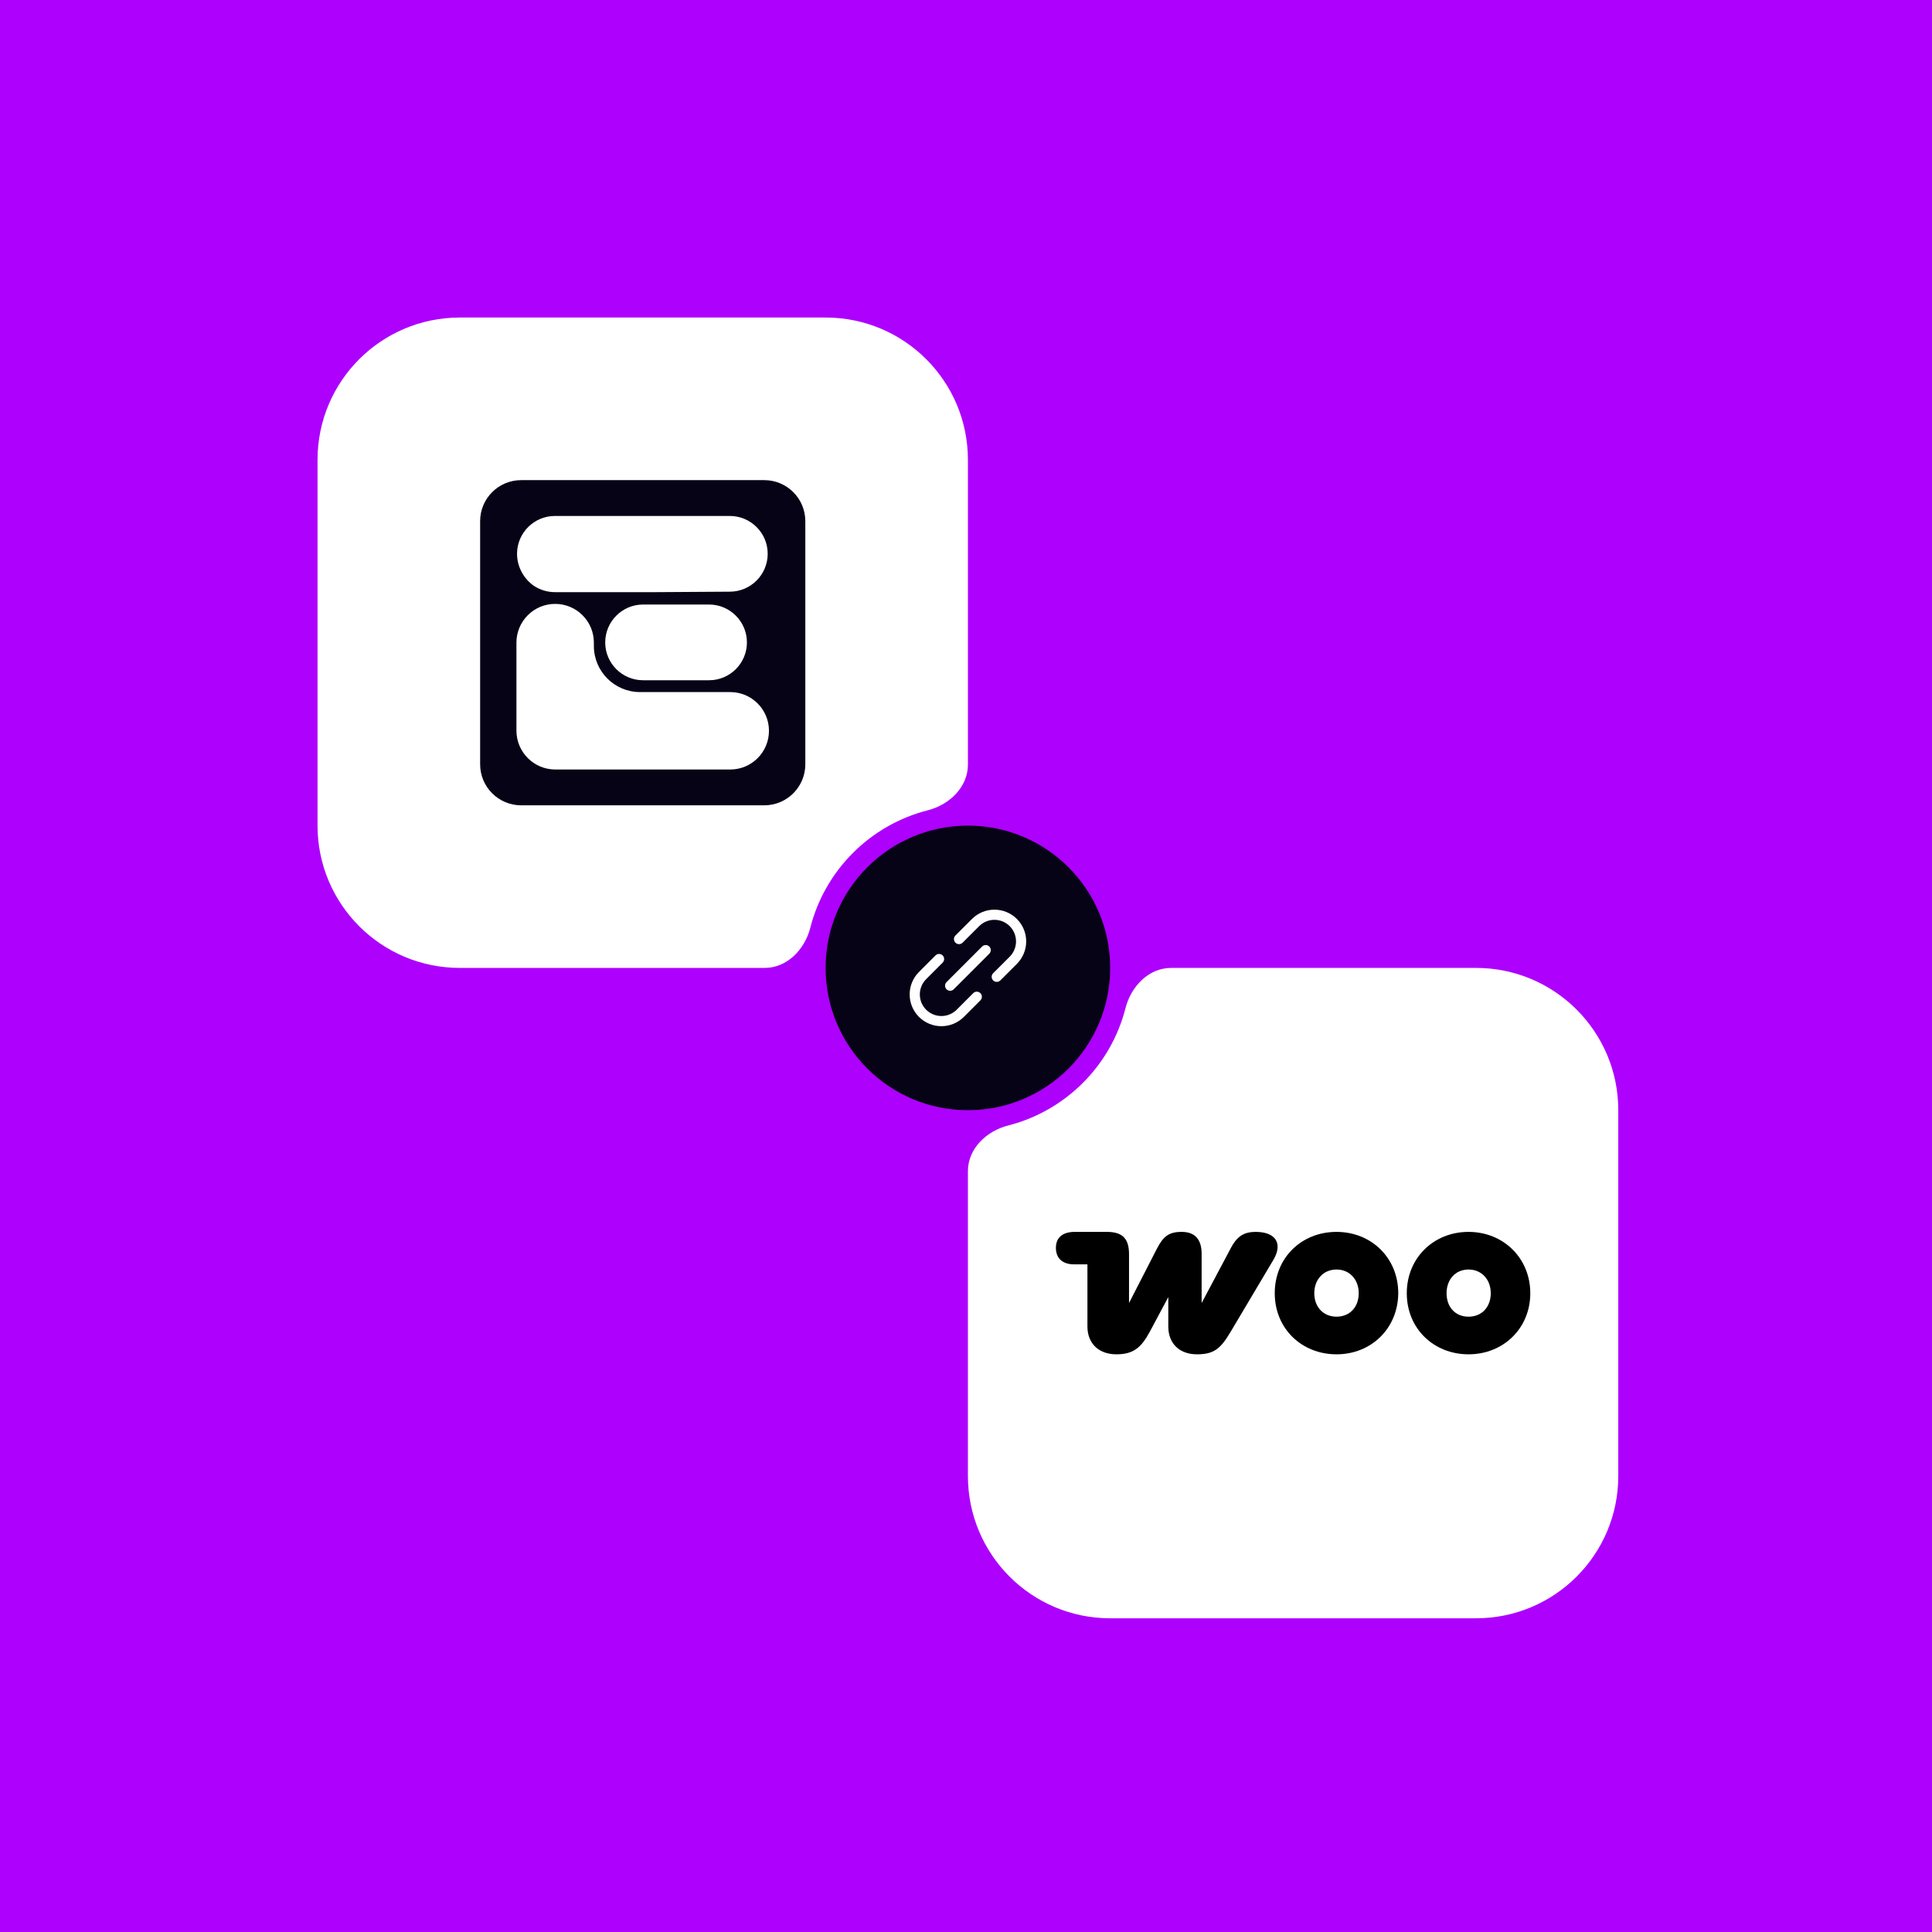 <svg width="505" height="505" viewBox="0 0 505 505" fill="none" xmlns="http://www.w3.org/2000/svg">
<rect width="505" height="505" fill="#AD00FD"/>
<path d="M120.188 83C99.649 83 83 99.649 83 120.188V215.812C83 236.351 99.649 253 120.188 253H199.875C205.743 253 210.364 248.169 211.811 242.483C215.636 227.461 227.461 215.636 242.482 211.811C248.169 210.364 253 205.743 253 199.875V120.188C253 99.649 236.351 83 215.812 83H120.188Z" fill="white"/>
<path d="M253 306.125C253 300.257 257.831 295.636 263.517 294.189C278.539 290.364 290.364 278.539 294.189 263.517C295.636 257.831 300.257 253 306.125 253H385.812C406.351 253 423 269.649 423 290.188V385.812C423 406.351 406.351 423 385.812 423H290.188C269.649 423 253 406.351 253 385.812V306.125Z" fill="white"/>
<g clip-path="url(#clip0_9121_9190)">
<path fill-rule="evenodd" clip-rule="evenodd" d="M328.275 322C325.37 322 323.479 322.943 321.791 326.109L314.091 340.594V327.726C314.091 323.886 312.268 322 308.891 322C305.514 322 304.096 323.145 302.407 326.379L295.113 340.594V327.861C295.113 323.752 293.425 322 289.305 322H280.93C277.756 322 276 323.482 276 326.177C276 328.872 277.688 330.488 280.795 330.488H284.24V346.724C284.24 351.305 287.346 354 291.804 354C296.261 354 298.288 352.248 300.516 348.139L305.379 339.044V346.724C305.379 351.238 308.351 354 312.876 354C317.401 354 319.089 352.451 321.656 348.139L332.867 329.276C335.298 325.166 333.61 322 328.207 322C328.207 322 328.207 322 328.275 322Z" fill="black"/>
<path fill-rule="evenodd" clip-rule="evenodd" d="M349.345 322C340.16 322 333.203 328.804 333.203 338.034C333.203 347.263 340.227 354 349.345 354C358.462 354 365.419 347.196 365.486 338.034C365.486 328.804 358.462 322 349.345 322ZM349.345 344.164C345.9 344.164 343.536 341.604 343.536 338.034C343.536 334.463 345.9 331.836 349.345 331.836C352.789 331.836 355.153 334.463 355.153 338.034C355.153 341.604 352.857 344.164 349.345 344.164Z" fill="black"/>
<path fill-rule="evenodd" clip-rule="evenodd" d="M383.856 322C374.739 322 367.715 328.804 367.715 338.034C367.715 347.263 374.739 354 383.856 354C392.974 354 399.998 347.196 399.998 338.034C399.998 328.872 392.974 322 383.856 322ZM383.856 344.164C380.344 344.164 378.116 341.604 378.116 338.034C378.116 334.463 380.412 331.836 383.856 331.836C387.301 331.836 389.665 334.463 389.665 338.034C389.665 341.604 387.368 344.164 383.856 344.164Z" fill="black"/>
</g>
<path d="M290.188 253C290.188 273.538 273.538 290.188 253 290.188C232.462 290.188 215.812 273.538 215.812 253C215.812 232.462 232.462 215.812 253 215.812C273.538 215.812 290.188 232.462 290.188 253Z" fill="#060316"/>
<path fill-rule="evenodd" clip-rule="evenodd" d="M258.588 247.412C259.106 247.931 259.106 248.772 258.588 249.291L249.291 258.588C248.772 259.106 247.931 259.106 247.412 258.588C246.894 258.069 246.894 257.228 247.412 256.709L256.709 247.412C257.228 246.894 258.069 246.894 258.588 247.412Z" fill="white"/>
<path fill-rule="evenodd" clip-rule="evenodd" d="M255.977 242.047L251.614 246.402C251.095 246.92 250.254 246.919 249.736 246.4C249.218 245.881 249.218 245.04 249.738 244.522L254.111 240.157C255.672 238.621 257.777 237.765 259.966 237.774C262.156 237.782 264.254 238.656 265.802 240.205C267.35 241.753 268.224 243.851 268.233 246.04C268.242 248.23 267.385 250.335 265.85 251.896L265.841 251.904L261.475 256.264C260.956 256.782 260.115 256.781 259.596 256.262C259.078 255.743 259.079 254.902 259.598 254.384L263.96 250.029C265.002 248.968 265.583 247.538 265.577 246.051C265.571 244.562 264.977 243.136 263.924 242.083C262.871 241.03 261.445 240.436 259.955 240.43C258.468 240.424 257.038 241.005 255.977 242.047Z" fill="white"/>
<path fill-rule="evenodd" clip-rule="evenodd" d="M246.4 249.736C246.919 250.254 246.92 251.095 246.402 251.614L242.047 255.977C241.005 257.038 240.424 258.468 240.43 259.955C240.436 261.445 241.03 262.871 242.083 263.924C243.136 264.977 244.562 265.571 246.051 265.577C247.538 265.583 248.968 265.002 250.029 263.96L254.384 259.598C254.902 259.079 255.743 259.078 256.262 259.596C256.781 260.115 256.782 260.956 256.264 261.475L251.896 265.85C250.335 267.385 248.23 268.242 246.04 268.233C243.851 268.224 241.753 267.35 240.205 265.802C238.656 264.254 237.782 262.156 237.774 259.966C237.765 257.777 238.621 255.672 240.157 254.111L240.164 254.104L244.522 249.738C245.04 249.218 245.881 249.218 246.4 249.736Z" fill="white"/>
<path fill-rule="evenodd" clip-rule="evenodd" d="M136.231 125.5H199.769C205.696 125.5 210.5 130.304 210.5 136.231V199.769C210.5 205.696 205.696 210.5 199.769 210.5H136.231C130.304 210.5 125.5 205.696 125.5 199.769V136.231C125.5 130.304 130.304 125.5 136.231 125.5ZM145.067 154.782C143.11 154.782 141.219 154.214 139.596 153.158H139.585C136.805 151.201 135.148 148.065 135.148 144.752C135.148 139.303 139.596 134.866 145.045 134.866H190.758C196.218 134.866 200.666 139.292 200.666 144.752C200.666 150.211 196.218 154.659 190.747 154.659L171.31 154.782H145.067ZM185.34 158.016C190.8 158.016 195.236 162.464 195.236 167.924C195.236 173.372 190.8 177.809 185.34 177.809H168.093C162.633 177.809 158.196 173.384 158.196 167.924C158.196 162.464 162.633 158.016 168.093 158.016H185.34ZM155.228 168.825V167.969C155.228 162.376 150.692 157.85 145.109 157.85C139.516 157.85 134.99 162.387 134.99 167.969V190.976C134.99 196.591 139.538 201.139 145.154 201.139H190.879C196.472 201.139 200.998 196.603 200.998 191.02C200.998 185.427 196.461 180.901 190.879 180.901H167.293C160.633 180.901 155.228 175.497 155.228 168.836V168.825Z" fill="#060316"/>
<defs>
<clipPath id="clip0_9121_9190">
<rect width="124" height="32" fill="white" transform="translate(276 322)"/>
</clipPath>
</defs>
</svg>
